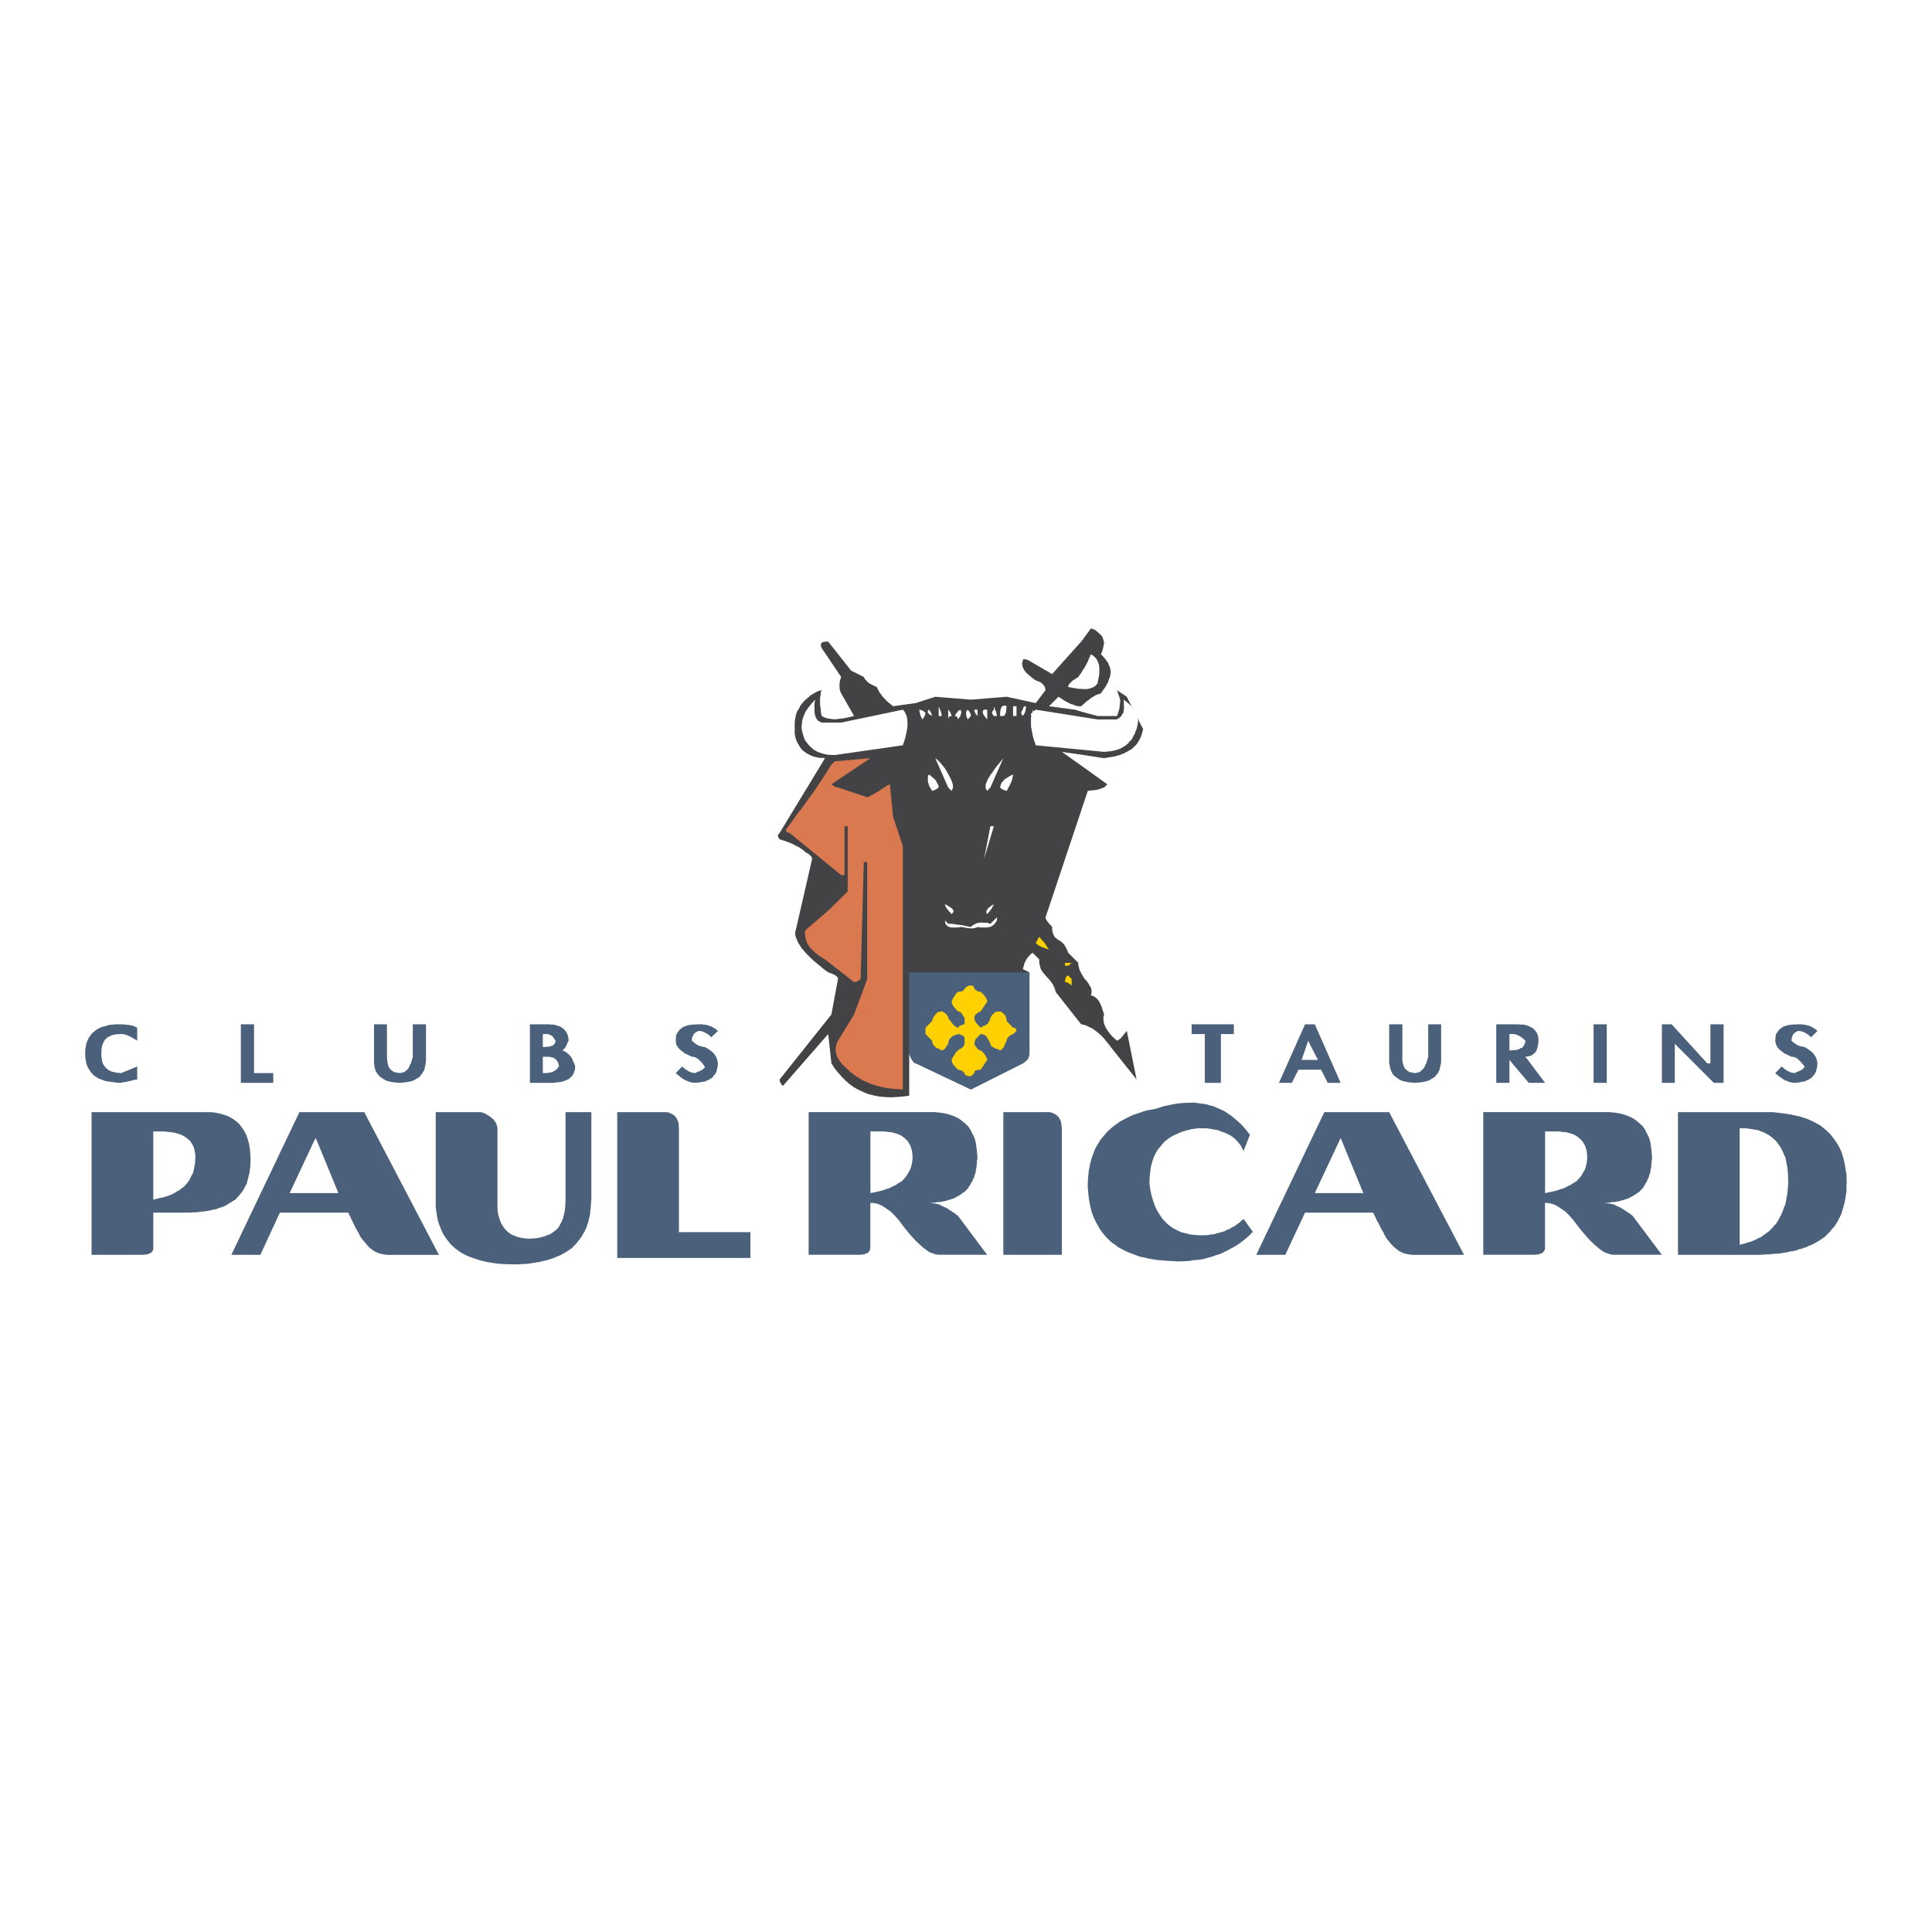 <?xml version="1.0" encoding="utf-8"?>
<!-- Generator: Adobe Illustrator 13.0.0, SVG Export Plug-In . SVG Version: 6.00 Build 14948)  -->
<!DOCTYPE svg PUBLIC "-//W3C//DTD SVG 1.0//EN" "http://www.w3.org/TR/2001/REC-SVG-20010904/DTD/svg10.dtd">
<svg version="1.0" id="Layer_1" xmlns="http://www.w3.org/2000/svg" xmlns:xlink="http://www.w3.org/1999/xlink" x="0px" y="0px"
	 width="192.756px" height="192.756px" viewBox="0 0 192.756 192.756" enable-background="new 0 0 192.756 192.756"
	 xml:space="preserve">
<g>
	<polygon fill-rule="evenodd" clip-rule="evenodd" fill="#FFFFFF" points="0,0 192.756,0 192.756,192.756 0,192.756 0,0 	"/>
	<path fill-rule="evenodd" clip-rule="evenodd" fill="#434345" d="M104.969,67.252l-2.263-1.315l-0.157-0.079l-0.132-0.053
		l-0.132-0.026h-0.078h-0.079l-0.053,0.026l-0.026,0.053v0.079l-0.079,0.236l0.026,0.237l0.079,0.236l0.132,0.237l0.184,0.237
		l0.263,0.237l0.316,0.264l0.368,0.263l0.211,0.079l0.21,0.079l0.158,0.105l0.131,0.131l0.105,0.105l0.079,0.158l0.053,0.131
		l0.026,0.184l-0.974,1.29l-2.895-0.632l-3.579,0.29l-3.552-0.29l-1.947,0.632l-2.263,0.315l-0.605-0.5l-0.447-0.474l-0.342-0.474
		l-0.131-0.263l-0.105-0.21l-0.237-0.105l-0.21-0.105l-0.21-0.105l-0.158-0.105l-0.158-0.158l-0.131-0.132l-0.105-0.131
		l-0.079-0.158l-1.263-0.631l-2.29-2.895h-0.236l-0.185,0.026l-0.131,0.026l-0.105,0.079l-0.053,0.079l-0.026,0.131l0.026,0.131
		l0.053,0.158l1.947,2.895l-0.079,0.237l-0.053,0.237l-0.026,0.21v0.21v0.184l0.026,0.21l0.053,0.158l0.079,0.184l1.29,2.263
		l-0.553,0.131l-0.5,0.105l-0.263,0.026l-0.21,0.026l-0.421,0.053l-0.395-0.053l-0.342-0.053l-0.316-0.105l-0.236-0.131
		l-0.079-0.421l-0.026-0.369l-0.053-0.342v-0.342v-0.315l0.053-0.29l0.026-0.263l0.079-0.237l-0.421,0.132l-0.342,0.184l-0.342,0.21
		l-0.263,0.237l-0.29,0.237l-0.237,0.263l-0.21,0.263l-0.158,0.315l-0.184,0.29l-0.105,0.316l-0.079,0.368l-0.052,0.369v0.789v0.421
		l0.105,0.447l0.079,0.237l0.105,0.21l0.237,0.395l0.131,0.184l0.158,0.158l0.342,0.263l0.395,0.21l0.184,0.079l0.237,0.079
		l0.5,0.105h0.263l0.29,0.026l-4.526,7.446l-0.132,0.158l-0.052,0.079v0.079l0.052,0.158l0.132,0.185l0.447,0.132l0.21,0.079
		l0.21,0.079l0.395,0.158l0.342,0.184l0.29,0.132l0.263,0.184l0.237,0.158l0.184,0.185l0.263,0.131l0.21,0.184l0.132,0.158
		l0.026,0.079l0.026,0.105l-1.631,7.105l-0.053,0.184v0.21l0.027,0.237l0.105,0.237l0.079,0.211l0.132,0.263l0.342,0.526
		l0.474,0.526l0.579,0.579l0.737,0.605l0.369,0.316l0.447,0.316l0.211,0.079l0.21,0.078l0.158,0.079l0.158,0.079l0.079,0.078
		l0.079,0.08l0.079,0.078v0.105l-0.658,3.553l-5.157,6.473v0.158l0.079,0.184l0.079,0.133l0.158,0.184l4.525-5.184l0.316,2.92
		l0.316,0.5l0.369,0.447l0.368,0.422l0.395,0.395l0.395,0.342l0.447,0.316l0.447,0.236l0.5,0.236l0.474,0.186l0.526,0.131
		l0.553,0.105l0.553,0.053l0.579,0.025l0.579-0.025l0.605-0.053l0.658-0.08v-4.209l0.079,0.211l0.079,0.184l0.079,0.184l0.105,0.133
		l0.079,0.105l0.053,0.078l0.079,0.053l0.105,0.025l5.5,2.605l5.184-2.605l0.158-0.105v-0.051h0.053l0.052-0.053l0.132-0.105
		l0.105-0.105l0.053-0.158v-0.053l0.052-0.053l0.026-0.158v-0.078v-0.027v-0.025h0.026v-8.104l-0.657-0.316l0.158-0.605l0.236-0.448
		l0.289-0.342l0.132-0.132l0.158-0.105l0.657,0.658v0.237l0.026,0.237l0.053,0.184l0.053,0.237l0.079,0.158l0.131,0.211l0.132,0.158
		l0.158,0.184l0.211,0.236l0.104,0.105l0.105,0.133l0.158,0.209l0.158,0.211l0.078,0.184l0.053,0.105l0.053,0.105v0.08l0.053,0.078
		l0.026,0.184l2.553,3.236l0.263,0.053l0.131,0.027l0.396,0.184l0.368,0.184l0.395,0.291l0.158,0.131l0.185,0.158l0.368,0.369
		l0.315,0.395l0.185,0.209l0.184,0.264l2.579,3.236l-0.974-4.842l-0.184,0.211l-0.132,0.184l-0.158,0.186l-0.105,0.131l-0.132,0.105
		l-0.104,0.078l-0.079,0.053l-0.079,0.027l-0.395-0.342l-0.289-0.316l-0.264-0.342l-0.184-0.316l-0.158-0.342l-0.053-0.316
		l-0.026-0.342l0.079-0.289l-0.132-0.395l-0.104-0.342l-0.132-0.316l-0.132-0.264l-0.185-0.236l-0.184-0.158l-0.211-0.131
		l-0.236-0.078l0.053-0.186l0.025-0.184l-0.025-0.105v-0.105l-0.053-0.184l-0.132-0.211l-0.053-0.105l-0.053-0.053v-0.053
		l-0.079-0.078l-0.026-0.053l-0.079-0.105l-0.21-0.211l-0.079-0.131l-0.079-0.133l-0.132-0.21l-0.21-0.421l-0.105-0.395
		l-0.026-0.184v-0.131l-1-1l-0.105-0.263l-0.078-0.184l-0.132-0.21l-0.079-0.158l-0.157-0.158l-0.132-0.105l-0.132-0.132
		l-0.158-0.053l-0.157-0.132l-0.132-0.105l-0.132-0.132l-0.053-0.131l-0.078-0.184l-0.053-0.184l-0.027-0.21v-0.237l-0.289-0.316
		l-0.21-0.263l-0.079-0.132l-0.053-0.079l-0.026-0.184l3.815-11.42l0.395-1.184l0.237-0.026l0.105-0.026h0.131l0.185-0.026
		l0.236-0.026l0.185-0.053l0.079-0.026l0.105-0.026l0.184-0.079l0.185-0.053l0.315-0.315l-2.342-1.684l-2.185-1.553l2.185,0.316
		l2.026,0.315l0.421-0.079l0.395-0.053l0.368-0.079l0.368-0.104l0.316-0.132l0.157-0.053l0.054-0.053l0.052-0.026h0.053l0.026-0.026
		l0.026-0.026l0.079-0.026l0.132-0.079l0.026-0.026l0.026-0.026l0.078-0.026l0.158-0.079l0.21-0.21l0.106-0.105l0.104-0.079
		l0.185-0.237l0.053-0.131l0.105-0.105l0.052-0.158l0.079-0.132l0.105-0.263l0.079-0.29l0.079-0.29l-1.632-3.237l-0.974-0.658
		l0.315,0.947v0.237l-0.025,0.105v0.131l-0.027,0.21l-0.025,0.21l-0.053,0.185l-0.053,0.105v0.105l-0.079,0.158l-0.053,0.185h-1.947
		l-1.368-0.369l-0.895-0.263l-2.579-0.342l0.947-0.947l0.29,0.185l0.158,0.105l0.157,0.105l0.29,0.158l0.315,0.158l0.263,0.079
		l0.132,0.053l0.132,0.052l0.263,0.053h0.132h0.132l0.263-0.237l0.237-0.21l0.474-0.368l0.474-0.29l0.525-0.184l0.185-0.29
		l0.211-0.263l0.157-0.29l0.158-0.263l0.079-0.264l0.105-0.263l0.052-0.237l0.026-0.237l-0.026-0.263l-0.052-0.237l-0.105-0.21
		l-0.079-0.237l-0.158-0.21l-0.157-0.211l-0.211-0.237l-0.185-0.184l0.132-0.316l0.079-0.289l0.053-0.29l0.053-0.237l-0.053-0.237
		l-0.053-0.184l-0.079-0.21l-0.132-0.158l-0.315-0.29l-0.263-0.21l-0.237-0.105l-0.184-0.053l-0.711,0.974l-0.263,0.342
		L104.969,67.252L104.969,67.252z M108.127,68.751h-0.079l-0.236-0.026h-0.211l-0.263-0.052l-0.237-0.026l-0.132-0.026l-0.078-0.026
		h-0.053l-0.264-0.053v-0.105l0.053-0.105l0.053-0.105l0.132-0.105l0.131-0.158l0.185-0.132l0.211-0.131l0.236-0.158l0.132-0.185
		l0.158-0.21l0.132-0.236l0.131-0.185l0.053-0.079l0.158-0.289l0.184-0.342l0.132-0.342l0.185-0.395l0.131,0.079l0.158,0.105
		l0.237,0.237l0.078,0.132l0.079,0.158l0.132,0.368l0.026,0.368v0.21v0.237l-0.079,0.5l-0.052,0.236l-0.054,0.29l-0.104,0.105
		l-0.079,0.105l-0.132,0.079l-0.105,0.079l-0.158,0.053l-0.131,0.053l-0.185,0.052l-0.158,0.026h-0.21H108.127L108.127,68.751z"/>
	<polygon fill-rule="evenodd" clip-rule="evenodd" fill="#4B617B" points="13.688,103.828 13.688,102.537 13.319,102.354 
		12.951,102.275 12.53,102.223 12.083,102.195 11.609,102.195 11.214,102.223 10.82,102.275 10.504,102.381 10.162,102.459 
		9.872,102.59 9.609,102.748 9.372,102.934 9.162,103.117 9.004,103.328 8.846,103.564 8.714,103.854 8.609,104.117 8.557,104.434 
		8.504,104.748 8.504,105.117 8.504,105.459 8.557,105.775 8.609,106.09 8.714,106.381 8.846,106.643 9.004,106.881 9.162,107.09 
		9.372,107.301 9.609,107.459 9.872,107.617 10.162,107.723 10.504,107.854 10.82,107.906 11.214,107.959 11.609,108.012 
		12.083,108.037 12.135,108.012 12.267,107.984 12.425,107.959 12.609,107.934 12.819,107.879 13.083,107.828 13.346,107.748 
		13.688,107.695 13.688,106.406 12.083,107.064 11.819,107.037 11.583,107.012 11.372,106.959 11.188,106.934 10.846,106.775 
		10.688,106.643 10.583,106.564 10.451,106.406 10.372,106.301 10.267,106.117 10.214,105.959 10.135,105.564 10.109,105.117 
		10.135,104.643 10.214,104.248 10.372,103.906 10.451,103.748 10.583,103.643 10.688,103.512 10.846,103.434 11.188,103.275 
		11.583,103.195 12.083,103.17 12.214,103.17 12.398,103.195 12.793,103.328 13.214,103.539 13.425,103.67 13.688,103.828 	"/>
	<polygon fill-rule="evenodd" clip-rule="evenodd" fill="#4B617B" points="25.345,107.064 25.345,102.195 24.029,102.195 
		24.029,108.037 27.266,108.037 27.266,107.064 25.345,107.064 	"/>
	<polygon fill-rule="evenodd" clip-rule="evenodd" fill="#4B617B" points="37.317,102.195 37.317,105.748 37.317,106.012 
		37.344,106.275 37.37,106.512 37.449,106.748 37.528,106.934 37.66,107.143 37.791,107.301 37.949,107.459 38.107,107.564 
		38.317,107.695 38.501,107.801 38.738,107.879 38.975,107.934 39.291,107.984 39.58,108.012 39.896,108.037 40.186,108.012 
		40.475,107.984 40.606,107.959 40.765,107.934 41.027,107.879 41.238,107.801 41.449,107.695 41.554,107.617 41.659,107.564 
		41.843,107.459 41.975,107.301 41.975,107.248 42.001,107.248 42.027,107.195 42.106,107.143 42.211,106.934 42.343,106.748 
		42.343,106.67 42.343,106.643 42.343,106.617 42.396,106.512 42.396,106.434 42.396,106.406 42.396,106.381 42.449,106.275 
		42.475,106.012 42.501,105.748 42.501,102.195 41.185,102.195 41.185,105.434 41.08,105.801 40.975,106.117 40.896,106.248 
		40.843,106.406 40.712,106.643 40.527,106.801 40.344,106.959 40.106,107.012 39.896,107.064 39.58,107.012 39.317,106.959 
		39.081,106.801 38.922,106.643 38.817,106.512 38.765,106.406 38.686,106.117 38.633,105.801 38.606,105.434 38.606,102.195 
		37.317,102.195 	"/>
	<path fill-rule="evenodd" clip-rule="evenodd" fill="#4B617B" d="M54.79,108.037h0.342l0.236-0.025l0.263-0.027l0.237-0.025
		l0.237-0.053l0.184-0.053l0.105-0.053H56.5l0.052-0.078l0.105-0.027l0.158-0.078l0.105-0.133l0.131-0.104l0.105-0.133l0.026-0.078
		l0.026-0.027l0.026-0.025v-0.053l0.026-0.053l0.026-0.053v-0.078l0.027-0.027l0.026-0.078l0.027-0.186l0.026-0.184l-0.105-0.316
		l-0.131-0.262l-0.105-0.264l-0.158-0.211l-0.184-0.184l-0.184-0.158l-0.21-0.131l-0.237-0.08l0.079-0.025l0.079-0.053l0.079-0.105
		l0.026-0.053l0.052-0.025l0.079-0.158l0.079-0.158l0.079-0.211l0.105-0.184l-0.026-0.236l-0.026-0.158l-0.053-0.186l-0.053-0.156
		l-0.184-0.264l-0.131-0.133l-0.105-0.105L56,102.486l-0.158-0.08l-0.395-0.131l-0.237-0.053h-0.237l-0.184-0.027v1.027l0.105,0.025
		l0.132,0.08l0.105,0.078l0.105,0.133l0.079,0.131l0.105,0.158v0.025v0.027v0.078l-0.053,0.053v0.08l-0.105,0.104l-0.079,0.105
		l-0.158,0.053h-0.053l-0.026,0.027l-0.079,0.025l-0.079,0.027v1l0.21,0.051l0.237,0.053l0.184,0.133l0.132,0.131l0.105,0.184
		l0.079,0.186l0.027,0.236l-0.105,0.131l-0.105,0.133l-0.132,0.105l-0.158,0.105l-0.184,0.078l-0.185,0.053H54.79V108.037
		L54.79,108.037z M54.474,102.195h-1.605v5.842h1.921v-1.025l-0.105,0.025l-0.211,0.027h-0.315v-1.631h0.315h0.263h0.053v-1h-0.131
		h-0.105H54.5l-0.026,0.025h-0.315v-1.289h0.315h0.132l0.158,0.025l0.026,0.027v-1.027H54.474L54.474,102.195z"/>
	<polygon fill-rule="evenodd" clip-rule="evenodd" fill="#4B617B" points="70.314,106.406 70.314,106.484 70.262,106.564 
		70.156,106.643 70.078,106.723 69.92,106.801 69.762,106.881 69.551,106.959 69.367,107.064 69.183,107.037 69.025,107.012 
		68.709,106.881 68.367,106.67 68.289,106.59 68.209,106.537 68.052,106.406 67.42,107.064 67.63,107.248 67.894,107.459 
		68.104,107.617 68.367,107.775 68.578,107.854 68.841,107.959 69.104,108.012 69.367,108.037 69.604,108.012 69.867,107.984 
		69.973,107.959 69.999,107.934 70.025,107.934 70.104,107.934 70.341,107.906 70.525,107.801 70.735,107.723 70.894,107.617 
		70.972,107.564 71.051,107.537 71.156,107.381 71.209,107.301 71.288,107.248 71.341,107.17 71.394,107.09 71.42,107.012 
		71.472,106.934 71.499,106.828 71.525,106.723 71.551,106.617 71.577,106.537 71.604,106.301 71.63,106.09 71.577,105.828 
		71.525,105.617 71.42,105.406 71.288,105.195 71.104,104.984 70.867,104.801 70.604,104.617 70.314,104.459 70.13,104.434 
		69.999,104.406 69.657,104.301 69.341,104.092 69.235,104.012 69.183,103.959 69.025,103.828 69.051,103.512 69.183,103.248 
		69.262,103.117 69.394,103.012 69.683,102.854 69.999,102.881 70.314,103.012 70.657,103.195 70.972,103.486 71.63,102.854 
		71.446,102.695 71.235,102.564 71.025,102.434 70.788,102.354 70.551,102.275 70.262,102.223 69.973,102.195 69.683,102.195 
		69.13,102.223 68.683,102.275 68.289,102.406 68.104,102.486 67.999,102.59 67.841,102.695 67.736,102.828 67.552,103.092 
		67.473,103.248 67.446,103.434 67.42,103.828 67.446,104.039 67.446,104.143 67.499,104.275 67.63,104.486 67.815,104.695 
		68.052,104.881 68.314,105.09 68.473,105.17 68.657,105.248 69.025,105.434 69.183,105.434 69.341,105.484 69.472,105.537 
		69.657,105.67 69.999,105.984 70.13,106.17 70.314,106.406 	"/>
	<polygon fill-rule="evenodd" clip-rule="evenodd" fill="#4B617B" points="121.81,108.037 121.81,103.17 123.1,103.17 
		123.1,102.195 118.89,102.195 118.89,103.17 120.205,103.17 120.205,108.037 121.81,108.037 	"/>
	<path fill-rule="evenodd" clip-rule="evenodd" fill="#4B617B" d="M131.178,102.195h-0.5v1.975l0.815,1.578h-0.815v0.975h1.132
		l0.657,1.314h1.289L131.178,102.195L131.178,102.195z M130.678,102.195h-0.474l-2.605,5.842h1.29l0.658-1.314h1.131v-0.975h-0.815
		l0.657-1.92l0.158,0.342V102.195L130.678,102.195z"/>
	<polygon fill-rule="evenodd" clip-rule="evenodd" fill="#4B617B" points="138.598,102.195 138.598,105.748 138.598,106.012 
		138.65,106.275 138.677,106.512 138.756,106.748 138.835,106.934 138.94,107.143 139.072,107.301 139.256,107.459 139.414,107.564 
		139.598,107.695 139.809,107.801 140.045,107.879 140.282,107.934 140.572,107.984 140.861,108.012 141.203,108.037 
		141.492,108.012 141.782,107.984 141.914,107.959 142.045,107.934 142.309,107.879 142.545,107.801 142.756,107.695 
		142.834,107.617 142.966,107.564 143.124,107.459 143.282,107.301 143.282,107.248 143.309,107.248 143.335,107.195 
		143.413,107.143 143.519,106.934 143.624,106.748 143.624,106.67 143.624,106.643 143.65,106.617 143.677,106.512 143.677,106.434 
		143.677,106.406 143.703,106.381 143.729,106.275 143.782,106.012 143.782,105.748 143.782,102.195 142.492,102.195 
		142.492,105.434 142.388,105.801 142.282,106.117 142.203,106.248 142.15,106.406 141.992,106.643 141.809,106.801 141.65,106.959 
		141.414,107.012 141.203,107.064 140.888,107.012 140.624,106.959 140.388,106.801 140.204,106.643 140.124,106.512 
		140.072,106.406 139.967,106.117 139.914,105.801 139.914,105.434 139.914,102.195 138.598,102.195 	"/>
	<path fill-rule="evenodd" clip-rule="evenodd" fill="#4B617B" d="M152.202,105.434v-0.027h0.026h0.026h0.079h0.132l0.131-0.053
		l0.158-0.025l0.105-0.08l0.105-0.053l0.025-0.053l0.08-0.053l0.104-0.053v-0.078l0.053-0.053l0.079-0.105l0.053-0.158v-0.078
		l0.053-0.053v-0.078v-0.08l0.052-0.158l0.026-0.184v-0.184v-0.236l-0.026-0.158l-0.052-0.186l-0.053-0.156l-0.185-0.264
		l-0.132-0.133l-0.104-0.105l-0.185-0.104l-0.158-0.08l-0.368-0.131l-0.236-0.053h-0.237l-0.368-0.027v1.08l0.157,0.053l0.316,0.211
		l0.342,0.289l-0.026,0.025v0.053v0.105l-0.053,0.105l-0.025,0.105l-0.054,0.078l-0.026,0.027h-0.025v0.025v0.027l-0.132,0.158
		l-0.105,0.025h-0.026h-0.026v0.025l-0.026,0.027l-0.104,0.053l-0.132,0.053h-0.053v1.973l1.131,1.342h1.632L152.202,105.434
		L152.202,105.434z M151.387,102.195h-0.158h-1.947v5.842h1.315v-2.289l0.79,0.947v-1.973l-0.079,0.025l-0.132,0.027h-0.157h-0.054
		h-0.052v0.025h-0.316v-1.631h0.316h0.131l0.158,0.025l0.185,0.08V102.195L151.387,102.195z"/>
	<polygon fill-rule="evenodd" clip-rule="evenodd" fill="#4B617B" points="160.307,108.037 160.307,102.195 158.991,102.195 
		158.991,108.037 160.307,108.037 	"/>
	<polygon fill-rule="evenodd" clip-rule="evenodd" fill="#4B617B" points="170.99,108.037 171.964,108.037 171.964,102.195 
		170.648,102.195 170.648,106.09 170.332,106.09 166.78,102.195 165.807,102.195 165.807,108.037 167.096,108.037 167.096,104.143 
		170.99,108.037 	"/>
	<polygon fill-rule="evenodd" clip-rule="evenodd" fill="#4B617B" points="180.042,106.406 180.016,106.484 179.963,106.564 
		179.857,106.643 179.778,106.723 179.621,106.801 179.463,106.881 179.253,106.959 179.068,107.064 178.885,107.037 
		178.727,107.012 178.411,106.881 178.068,106.67 177.989,106.59 177.911,106.537 177.753,106.406 177.121,107.064 177.332,107.248 
		177.595,107.459 177.832,107.617 178.068,107.775 178.306,107.854 178.542,107.959 178.806,108.012 179.068,108.037 
		179.305,108.012 179.568,107.984 179.674,107.959 179.7,107.934 179.727,107.934 179.805,107.934 180.042,107.906 180.227,107.801 
		180.437,107.723 180.595,107.617 180.673,107.564 180.752,107.537 180.857,107.381 180.937,107.301 180.989,107.248 
		181.042,107.17 181.095,107.09 181.121,107.012 181.174,106.934 181.2,106.828 181.226,106.723 181.252,106.617 181.278,106.537 
		181.305,106.301 181.331,106.09 181.278,105.828 181.226,105.617 181.121,105.406 180.989,105.195 180.805,104.984 
		180.568,104.801 180.305,104.617 180.042,104.459 179.857,104.434 179.7,104.406 179.385,104.301 179.042,104.092 178.963,104.012 
		178.885,103.959 178.727,103.828 178.779,103.512 178.885,103.248 178.963,103.117 179.095,103.012 179.385,102.854 179.7,102.881 
		180.042,103.012 180.357,103.195 180.7,103.486 181.331,102.854 181.146,102.695 180.937,102.564 180.727,102.434 180.516,102.354 
		180.253,102.275 179.963,102.223 179.674,102.195 179.385,102.195 178.831,102.223 178.385,102.275 177.989,102.406 
		177.832,102.486 177.7,102.59 177.542,102.695 177.437,102.828 177.253,103.092 177.174,103.248 177.147,103.434 177.121,103.828 
		177.147,104.039 177.174,104.143 177.227,104.275 177.332,104.486 177.516,104.695 177.753,104.881 178.016,105.09 178.174,105.17 
		178.357,105.248 178.727,105.434 178.885,105.434 179.042,105.484 179.2,105.537 179.385,105.67 179.7,105.984 179.857,106.17 
		180.042,106.406 	"/>
	<polygon fill-rule="evenodd" clip-rule="evenodd" fill="#FFFFFF" points="83.287,75.331 90.076,74.356 90.286,73.725 
		90.418,73.172 90.523,72.62 90.55,72.172 90.523,71.936 90.523,71.725 90.471,71.541 90.418,71.357 90.286,71.067 90.181,70.91 
		90.076,70.804 83.918,72.093 81.972,72.093 81.734,71.962 81.629,71.909 81.551,71.831 81.472,71.725 81.419,71.62 81.313,71.357 
		81.261,71.015 81.261,70.673 81.261,70.251 81.287,70.041 81.34,69.804 80.945,70.225 80.629,70.62 80.366,71.015 80.182,71.436 
		80.051,71.831 79.998,72.225 79.971,72.62 80.051,73.067 80.208,73.593 80.313,73.83 80.471,74.067 80.787,74.436 81.156,74.778 
		81.577,75.014 81.813,75.093 82.103,75.199 82.34,75.251 82.629,75.304 83.287,75.331 	"/>
	<polygon fill-rule="evenodd" clip-rule="evenodd" fill="#FFFFFF" points="113.39,72.751 113.495,72.331 113.548,71.936 
		113.521,71.725 113.495,71.541 113.39,71.199 113.153,70.831 113.021,70.646 112.89,70.462 112.521,70.12 112.311,69.962 
		112.101,69.804 112.127,69.988 112.127,70.173 112.127,70.357 112.152,70.541 112.127,70.673 112.127,70.831 112.101,70.962 
		112.074,71.12 111.995,71.199 111.942,71.304 111.89,71.409 111.811,71.515 111.784,71.515 111.758,71.515 111.758,71.541 
		111.732,71.567 111.653,71.646 111.521,71.699 111.442,71.778 109.495,71.778 103.338,70.804 103.102,70.988 103.022,71.094 
		102.97,71.251 102.864,71.567 102.864,72.015 102.864,72.488 102.97,73.041 103.022,73.331 103.102,73.646 103.338,74.356 
		110.153,75.014 110.442,74.988 110.574,74.962 110.759,74.962 110.864,74.936 111.021,74.909 111.311,74.856 111.416,74.804 
		111.548,74.778 111.811,74.672 112.021,74.541 112.232,74.436 112.416,74.277 112.601,74.12 112.68,73.988 112.731,73.936 
		112.785,73.909 112.942,73.725 112.969,73.646 112.995,73.593 113.074,73.488 113.074,73.409 113.127,73.356 113.206,73.251 
		113.285,72.988 113.39,72.751 	"/>
	<polygon fill-rule="evenodd" clip-rule="evenodd" fill="#FFFFFF" points="100.443,70.462 100.285,70.409 100.153,70.409 
		100.022,70.436 99.943,70.541 99.865,70.673 99.812,70.883 99.785,71.12 99.785,71.436 100.102,71.436 100.128,71.436 
		100.153,71.436 100.233,71.357 100.233,71.331 100.233,71.304 100.26,71.304 100.285,71.278 100.285,71.251 100.285,71.225 
		100.312,71.225 100.338,71.199 100.364,71.041 100.391,70.883 100.391,70.778 100.391,70.699 100.417,70.673 100.417,70.567 
		100.417,70.515 100.443,70.462 	"/>
	<polygon fill-rule="evenodd" clip-rule="evenodd" fill="#FFFFFF" points="101.417,71.436 101.417,70.462 101.075,70.462 
		101.075,71.436 101.417,71.436 	"/>
	<polygon fill-rule="evenodd" clip-rule="evenodd" fill="#FFFFFF" points="92.339,71.12 92.155,70.962 92.023,70.883 91.839,70.831 
		91.708,70.804 91.734,70.962 91.787,71.199 91.865,71.462 92.023,71.778 92.155,71.594 92.26,71.436 92.312,71.251 92.339,71.12 	
		"/>
	<polygon fill-rule="evenodd" clip-rule="evenodd" fill="#FFFFFF" points="93.654,70.462 93.654,71.436 93.97,71.436 93.944,71.331 
		93.944,71.304 93.944,71.278 93.944,71.251 93.892,71.12 93.892,71.015 93.812,70.883 93.786,70.804 93.76,70.778 93.76,70.751 
		93.707,70.594 93.654,70.541 93.654,70.488 93.654,70.462 	"/>
	<polygon fill-rule="evenodd" clip-rule="evenodd" fill="#FFFFFF" points="99.47,71.436 99.443,71.331 99.443,71.304 99.443,71.278 
		99.443,71.251 99.391,71.12 99.391,71.015 99.312,70.883 99.286,70.804 99.26,70.778 99.26,70.751 99.207,70.594 99.154,70.541 
		99.154,70.488 99.154,70.462 99.154,70.804 99.022,70.962 98.97,71.12 99.022,71.251 99.154,71.436 99.47,71.436 	"/>
	<polygon fill-rule="evenodd" clip-rule="evenodd" fill="#FFFFFF" points="92.997,71.436 92.944,71.251 92.892,71.12 92.812,70.962 
		92.681,70.804 92.576,70.883 92.576,70.962 92.576,71.12 92.708,71.251 92.997,71.436 	"/>
	<polygon fill-rule="evenodd" clip-rule="evenodd" fill="#FFFFFF" points="102.364,70.462 102.207,70.488 102.128,70.541 
		102.075,70.646 102.049,70.804 101.917,70.962 101.891,71.12 101.917,71.251 102.049,71.436 102.102,71.331 102.181,71.251 
		102.232,71.12 102.285,71.015 102.312,70.883 102.338,70.751 102.364,70.594 102.364,70.541 102.364,70.488 102.364,70.462 	"/>
	<polygon fill-rule="evenodd" clip-rule="evenodd" fill="#FFFFFF" points="94.602,70.804 94.602,71.751 94.628,71.62 94.681,71.515 
		94.786,71.462 94.944,71.436 94.891,71.251 94.839,71.12 94.733,70.962 94.602,70.804 	"/>
	<polygon fill-rule="evenodd" clip-rule="evenodd" fill="#FFFFFF" points="95.917,71.12 95.891,71.015 95.891,70.962 95.865,70.883 
		95.812,70.831 95.786,70.831 95.733,70.857 95.628,70.91 95.523,71.041 95.391,71.199 95.26,71.436 95.365,71.462 95.497,71.515 
		95.549,71.62 95.576,71.778 95.707,71.594 95.812,71.436 95.865,71.251 95.917,71.12 	"/>
	<polygon fill-rule="evenodd" clip-rule="evenodd" fill="#FFFFFF" points="96.865,71.436 96.839,71.251 96.786,71.12 96.681,70.962 
		96.549,70.804 96.417,70.962 96.392,71.067 96.392,71.199 96.417,71.462 96.549,71.778 96.865,71.436 	"/>
	<polygon fill-rule="evenodd" clip-rule="evenodd" fill="#FFFFFF" points="97.523,71.436 97.523,70.804 97.207,70.804 
		97.233,70.962 97.286,71.12 97.365,71.251 97.523,71.436 	"/>
	<polygon fill-rule="evenodd" clip-rule="evenodd" fill="#FFFFFF" points="98.496,71.778 98.496,70.804 98.181,70.804 
		98.075,70.883 98.075,70.962 98.049,71.067 98.075,71.199 98.128,71.304 98.233,71.462 98.496,71.778 	"/>
	<polygon fill-rule="evenodd" clip-rule="evenodd" fill="#FFFFFF" points="103.022,70.804 103.022,71.12 102.943,71.12 
		102.917,71.146 102.864,71.199 102.864,71.278 102.864,71.357 102.917,71.489 102.943,71.62 103.022,71.778 103.102,71.672 
		103.102,71.62 103.154,71.567 103.154,71.462 103.18,71.357 103.154,71.199 103.154,71.12 103.154,71.067 103.102,70.936 
		103.048,70.857 103.022,70.831 103.022,70.804 	"/>
	<polygon fill-rule="evenodd" clip-rule="evenodd" fill="#DA784F" points="86.839,75.646 83.287,75.961 82.945,76.304 
		82.761,76.567 82.576,76.882 82.366,77.198 82.155,77.541 81.682,78.251 81.156,79.041 80.55,79.856 80.235,80.303 79.893,80.777 
		79.524,81.225 79.182,81.724 78.419,82.777 78.445,82.909 78.498,83.014 78.577,83.066 78.761,83.092 83.918,87.303 84.261,87.303 
		84.261,82.435 84.577,82.435 84.577,88.934 82.629,90.855 80.366,92.802 80.313,92.986 80.313,93.197 80.366,93.592 80.471,93.96 
		80.55,94.144 80.682,94.329 80.787,94.513 80.972,94.697 81.313,95.039 81.761,95.381 82.024,95.539 82.313,95.723 85.208,97.986 
		85.366,97.959 85.55,97.906 85.682,97.803 85.866,97.67 86.182,86.014 86.523,86.014 86.523,97.67 85.208,101.223 83.603,103.828 
		83.471,104.117 83.393,104.434 83.366,104.775 83.418,105.09 83.524,105.434 83.708,105.748 83.945,106.09 84.261,106.406 
		84.813,106.934 85.445,107.406 85.761,107.59 86.103,107.801 86.813,108.117 87.576,108.354 88.366,108.537 89.182,108.643 
		90.076,108.695 90.076,84.408 89.103,81.487 88.787,78.251 88.523,78.356 88.313,78.514 88.076,78.646 87.892,78.777 
		87.708,78.909 87.55,79.014 87.366,79.093 87.234,79.198 86.971,79.33 86.76,79.435 86.603,79.514 86.523,79.541 83.603,78.566 
		83.418,78.54 83.287,78.488 83.103,78.356 82.945,78.251 86.839,75.646 	"/>
	<polygon fill-rule="evenodd" clip-rule="evenodd" fill="#FFFFFF" points="94.944,77.909 94.76,77.514 94.575,77.172 94.365,76.804 
		94.181,76.541 93.97,76.277 93.76,76.041 93.523,75.804 93.312,75.646 94.602,78.566 94.944,78.909 94.997,78.777 94.997,78.751 
		94.997,78.725 95.023,78.725 95.049,78.698 95.076,78.593 95.076,78.488 95.076,78.33 95.049,78.251 95.049,78.198 94.997,78.067 
		94.944,77.909 	"/>
	<polygon fill-rule="evenodd" clip-rule="evenodd" fill="#FFFFFF" points="93.654,78.566 93.628,78.382 93.576,78.251 93.47,78.067 
		93.392,77.909 93.233,77.725 93.076,77.593 92.865,77.409 92.681,77.277 92.576,77.409 92.576,77.593 92.576,77.988 92.708,78.409 
		92.997,78.909 93.128,78.856 93.312,78.804 93.47,78.698 93.654,78.566 	"/>
	<polygon fill-rule="evenodd" clip-rule="evenodd" fill="#FFFFFF" points="100.102,75.646 99.785,76.041 99.496,76.383 
		99.26,76.698 99.049,77.014 98.838,77.277 98.707,77.514 98.575,77.698 98.496,77.909 98.417,78.067 98.365,78.198 98.339,78.33 
		98.339,78.488 98.339,78.593 98.365,78.698 98.417,78.777 98.496,78.909 98.812,78.566 100.102,75.646 	"/>
	<polygon fill-rule="evenodd" clip-rule="evenodd" fill="#FFFFFF" points="101.075,77.277 100.759,77.409 100.496,77.593 
		100.26,77.725 100.102,77.909 99.943,78.067 99.865,78.251 99.812,78.382 99.785,78.566 99.917,78.698 100.102,78.804 
		100.26,78.856 100.443,78.909 100.707,78.409 100.917,77.988 101.022,77.593 101.049,77.409 101.075,77.277 	"/>
	<polygon fill-rule="evenodd" clip-rule="evenodd" fill="#FFFFFF" points="99.154,82.435 98.812,82.435 98.181,85.697 
		99.154,82.435 	"/>
	<polygon fill-rule="evenodd" clip-rule="evenodd" fill="#FFFFFF" points="94.944,91.197 95.049,91.092 95.076,91.04 95.128,90.987 
		95.128,90.881 95.076,90.776 94.97,90.618 94.865,90.566 94.786,90.513 94.549,90.355 94.418,90.276 94.338,90.25 94.312,90.224 
		94.286,90.224 94.312,90.381 94.365,90.487 94.444,90.618 94.655,90.881 94.944,91.197 	"/>
	<polygon fill-rule="evenodd" clip-rule="evenodd" fill="#FFFFFF" points="99.154,90.224 98.918,90.355 98.733,90.513 
		98.628,90.566 98.575,90.618 98.496,90.776 98.417,90.881 98.417,90.987 98.417,91.092 98.496,91.197 98.76,90.881 98.97,90.618 
		99.022,90.487 99.075,90.381 99.128,90.302 99.154,90.224 	"/>
	<polygon fill-rule="evenodd" clip-rule="evenodd" fill="#FFFFFF" points="99.47,91.513 98.812,92.17 98.496,92.065 98.181,92.065 
		97.892,92.039 97.654,92.065 97.417,92.118 97.233,92.223 97.022,92.329 96.865,92.486 96.444,92.408 96.102,92.329 95.76,92.276 
		95.497,92.25 95.208,92.197 94.97,92.17 94.786,92.17 94.602,92.17 94.286,91.829 94.312,92.039 94.312,92.118 94.365,92.223 
		94.497,92.355 94.575,92.408 94.681,92.486 94.786,92.486 94.891,92.539 95.181,92.539 95.312,92.539 95.497,92.539 95.681,92.513 
		95.917,92.486 96.208,92.539 96.26,92.539 96.339,92.565 96.47,92.592 96.576,92.592 96.628,92.592 96.707,92.618 96.812,92.618 
		96.865,92.618 96.944,92.645 97.022,92.618 97.102,92.618 97.181,92.592 97.286,92.592 97.339,92.565 97.417,92.539 97.523,92.486 
		97.707,92.513 97.892,92.539 98.049,92.539 98.233,92.539 98.365,92.539 98.549,92.539 98.654,92.486 98.812,92.486 98.918,92.408 
		99.022,92.355 99.102,92.276 99.207,92.223 99.207,92.17 99.233,92.17 99.26,92.118 99.338,92.039 99.391,91.934 99.47,91.829 
		99.47,91.513 	"/>
	<polygon fill-rule="evenodd" clip-rule="evenodd" fill="#FFD100" points="104.653,94.75 104.443,94.434 104.232,94.092 
		103.943,93.776 103.68,93.46 103.338,94.092 103.522,94.25 103.812,94.434 104.18,94.565 104.653,94.75 	"/>
	<polygon fill-rule="evenodd" clip-rule="evenodd" fill="#FFD100" points="106.916,96.065 106.259,96.065 106.259,96.354 
		106.574,96.354 106.916,96.065 	"/>
	<polygon fill-rule="evenodd" clip-rule="evenodd" fill="#FFD100" points="106.916,97.67 106.574,97.328 106.496,97.328 
		106.443,97.381 106.338,97.512 106.285,97.697 106.259,97.986 106.417,98.012 106.574,98.064 106.732,98.17 106.916,98.328 
		106.916,97.67 	"/>
	<polygon fill-rule="evenodd" clip-rule="evenodd" fill="#4B617B" points="91.365,106.09 96.865,108.695 102.049,106.09 
		102.207,105.984 102.207,105.934 102.26,105.934 102.312,105.881 102.443,105.775 102.549,105.67 102.602,105.512 102.602,105.459 
		102.653,105.406 102.68,105.248 102.68,105.17 102.68,105.143 102.68,105.117 102.706,105.117 102.706,97.013 90.708,97.013 
		90.708,105.117 90.787,105.328 90.866,105.512 90.944,105.695 91.049,105.828 91.128,105.934 91.181,106.012 91.26,106.064 
		91.365,106.09 	"/>
	<polygon fill-rule="evenodd" clip-rule="evenodd" fill="#FFD100" points="96.233,98.645 96.208,98.645 96.208,98.697 96.181,98.75 
		96.154,98.775 96.128,98.828 96.102,98.828 96.075,98.881 95.97,98.881 95.865,98.934 95.786,98.934 95.733,98.934 95.576,98.959 
		95.391,99.117 95.26,99.355 95.076,99.617 94.944,99.934 94.97,100.092 95.076,100.328 95.154,100.434 95.286,100.592 
		95.576,100.906 95.733,100.934 95.917,101.064 96.049,101.275 96.233,101.564 96.233,102.195 96.049,102.223 95.917,102.275 
		95.733,102.354 95.576,102.537 95.47,102.512 95.418,102.459 95.365,102.459 95.26,102.354 95.154,102.275 95.023,102.117 
		94.944,102.039 94.891,101.959 94.733,101.748 94.655,101.645 94.628,101.59 94.602,101.564 94.602,101.459 94.549,101.381 
		94.444,101.223 94.233,101.039 93.97,100.906 93.654,100.959 93.523,101.012 93.392,101.145 93.155,101.459 93.049,101.645 
		92.997,101.881 92.339,102.537 92.339,103.17 92.997,103.828 92.997,103.959 93.049,104.092 93.102,104.223 93.233,104.381 
		93.339,104.486 93.523,104.59 93.733,104.67 93.97,104.801 94.049,104.775 94.128,104.748 94.286,104.617 94.418,104.406 
		94.602,104.143 94.655,103.854 94.707,103.695 94.839,103.564 94.97,103.434 95.128,103.328 95.338,103.248 95.576,103.17 
		95.733,103.195 95.917,103.248 96.049,103.328 96.233,103.486 96.233,104.143 96.208,104.223 96.181,104.301 96.075,104.459 
		95.865,104.617 95.733,104.67 95.576,104.801 95.391,104.959 95.26,105.195 95.076,105.459 94.944,105.748 94.97,105.934 
		95.076,106.17 95.154,106.275 95.286,106.406 95.576,106.723 95.733,106.748 95.917,106.801 96.049,106.881 96.233,107.064 
		96.233,107.117 96.286,107.195 96.312,107.248 96.392,107.301 96.444,107.301 96.576,107.354 96.707,107.381 96.865,107.381 
		97.207,107.064 97.233,106.881 97.339,106.801 97.549,106.748 97.838,106.723 98.496,105.748 98.496,105.643 98.443,105.564 
		98.391,105.459 98.339,105.328 98.233,105.195 98.128,105.064 97.996,104.906 97.838,104.801 97.733,104.775 97.654,104.748 
		97.523,104.617 97.339,104.406 97.207,104.143 97.233,103.959 97.286,103.828 97.365,103.643 97.523,103.486 97.838,103.17 
		97.996,103.17 98.128,103.223 98.26,103.275 98.417,103.406 98.496,103.539 98.602,103.723 98.707,103.906 98.812,104.143 
		98.865,104.301 98.918,104.381 99.049,104.459 99.181,104.539 99.338,104.617 99.549,104.67 99.785,104.801 99.865,104.775 
		99.917,104.723 99.996,104.617 100.102,104.539 100.181,104.381 100.26,104.223 100.338,104.012 100.443,103.828 100.47,103.643 
		100.575,103.486 100.785,103.301 101.075,103.17 101.417,102.854 101.364,102.695 101.312,102.59 101.207,102.537 101.075,102.537 
		100.443,101.881 100.417,101.723 100.391,101.564 100.285,101.301 100.049,101.064 99.917,100.959 99.785,100.906 99.47,100.934 
		99.312,100.959 99.207,101.064 98.97,101.275 98.812,101.564 98.785,101.564 98.785,101.617 98.785,101.695 98.733,101.828 
		98.707,101.854 98.681,101.881 98.654,101.959 98.549,102.117 98.417,102.223 98.26,102.328 98.128,102.354 98.102,102.354 
		98.075,102.354 98.075,102.381 98.049,102.406 97.838,102.537 97.523,102.195 97.365,102.012 97.286,101.881 97.233,101.695 
		97.207,101.564 97.233,101.381 97.339,101.223 97.549,101.039 97.838,100.906 98.496,99.934 98.496,99.828 98.443,99.723 
		98.391,99.617 98.339,99.512 98.233,99.355 98.128,99.25 97.996,99.092 97.838,98.959 97.654,98.934 97.523,98.881 97.339,98.75 
		97.207,98.645 97.181,98.539 97.181,98.486 97.102,98.406 96.996,98.328 96.865,98.328 96.681,98.328 96.549,98.406 96.392,98.486 
		96.233,98.645 	"/>
	<path fill-rule="evenodd" clip-rule="evenodd" fill="#4B617B" d="M175.517,125.195l0.474-0.027h0.025l0.264-0.027h0.289
		l0.237-0.025l0.236-0.027l0.5-0.025l0.447-0.078l0.474-0.08l0.079-0.025l0.105-0.027l0.237-0.025l0.42-0.105l0.185-0.08
		l0.105-0.025l0.105-0.025l0.184-0.053l0.079-0.055h0.132l0.368-0.184l0.342-0.131l0.342-0.184l0.316-0.186l0.316-0.209l0.289-0.186
		l0.236-0.264l0.264-0.236l0.21-0.289l0.237-0.236l0.184-0.289l0.185-0.316l0.053-0.158l0.105-0.131l0.079-0.184l0.078-0.133
		l0.105-0.367l0.105-0.344l0.053-0.211l0.053-0.184l0.079-0.367l0.052-0.395l0.079-0.396v-0.236v-0.105v-0.078v-0.236v-0.105
		l0.026-0.08l-0.026-0.473v-0.422l-0.079-0.42l-0.052-0.369l-0.079-0.395l-0.079-0.369l-0.211-0.684l-0.158-0.342l-0.157-0.316
		l-0.368-0.553l-0.421-0.551l-0.474-0.449l-0.29-0.236l-0.263-0.211l-0.632-0.342l-0.685-0.314l-0.763-0.238l-0.842-0.184
		l-0.868-0.131l-0.947-0.105h-0.868h-0.132h-8.447v14.236H175.517L175.517,125.195z M20.477,110.959h-3.079H9.136v14.236h5.21
		l0.026-0.027h0.053h0.105l0.21-0.027l0.079-0.053l0.027-0.025h0.053l0.158-0.053l0.079-0.105l0.105-0.105v-0.078l0.052-0.053
		v-0.078v-0.027v-0.025v-3.553h2.105h1.474l0.368-0.027h0.369l0.342-0.053l0.079-0.025h0.079h0.184l0.158-0.027l0.053-0.025h0.105
		l0.315-0.053l0.316-0.078l0.158-0.027l0.053-0.025h0.105l0.263-0.105l0.053-0.027l0.079-0.025l0.131-0.027l0.264-0.104l0.263-0.133
		l0.211-0.131l0.105-0.08l0.053-0.025l0.079-0.027l0.211-0.156l0.21-0.105l0.158-0.186l0.184-0.184l0.158-0.211l0.158-0.184
		l0.131-0.211l0.053-0.105l0.079-0.105l0.105-0.236l0.131-0.211l0.053-0.289l0.079-0.236l0.026-0.158l0.026-0.131l0.079-0.238
		l0.026-0.314l0.052-0.289v-0.186v-0.131l0.027-0.289l-0.027-0.605l-0.026-0.289l-0.026-0.264l-0.079-0.527l-0.131-0.473
		l-0.158-0.447l-0.21-0.395l-0.237-0.342l-0.237-0.316l-0.315-0.289l-0.342-0.236l-0.369-0.211l-0.395-0.158l-0.447-0.131
		l-0.474-0.105l-0.526-0.053H20.477L20.477,110.959z M17.398,113.012l0.079,0.025l0.316,0.078l0.29,0.105l0.263,0.133l0.263,0.184
		l0.21,0.158l0.185,0.184l0.131,0.211l0.131,0.236l0.105,0.238l0.053,0.289l0.052,0.289l0.026,0.342l-0.026,0.027v0.053v0.131v0.211
		l-0.052,0.395l-0.053,0.184l-0.026,0.211l-0.105,0.367l-0.184,0.316l-0.158,0.342l-0.211,0.289l-0.236,0.291l-0.29,0.236
		l-0.158,0.105l-0.158,0.131l-0.184,0.08l-0.158,0.131l-0.105,0.025l-0.263,0.158l-0.421,0.158l-0.447,0.131l-0.474,0.105
		l-0.5,0.133v-6.816h0.658h0.421l0.395,0.053l0.368,0.027L17.398,113.012L17.398,113.012z M36.344,110.959h-5.026h-1.447
		l-6.789,14.236h2.895l1.947-4.211h3.395h3.42l0.29,0.578v0.027v0.025l0.052,0.08l0.079,0.156l0.131,0.264l0.105,0.236l0.053,0.105
		l0.079,0.133l0.105,0.209l0.026,0.027l0.027,0.053l0.079,0.105l0.079,0.184l0.026,0.053l0.026,0.053l0.026,0.053l0.079,0.131
		l0.053,0.053l0.053,0.08v0.025l0.053,0.053l0.079,0.078l0.105,0.133l0.236,0.289l0.237,0.264l0.263,0.209l0.29,0.211l0.29,0.133
		l0.315,0.104l0.29,0.053l0.342,0.055h5.184L36.344,110.959L36.344,110.959z M31.318,113.879l0.184-0.342l2.263,5.5h-2.447h-2.421
		L31.318,113.879L31.318,113.879z M59,110.959h-2.579v9.051l-0.026,0.027v0.078v0.105v0.211l-0.052,0.395l-0.079,0.367l-0.026,0.08
		l-0.026,0.027v0.051l-0.026,0.186l-0.079,0.158l-0.027,0.078l-0.026,0.025v0.053l-0.158,0.291l-0.158,0.289l-0.21,0.236
		l-0.263,0.211L55,123.062l-0.289,0.158h-0.053h-0.053l-0.079,0.053l-0.131,0.053l-0.184,0.053h-0.053l-0.053,0.025l-0.053,0.027
		l-0.369,0.078l-0.421,0.053h-0.21h-0.105h-0.053l-0.026,0.027l-0.421-0.027l-0.369-0.053l-0.368-0.078l-0.29-0.105l-0.29-0.105
		l-0.263-0.158l-0.237-0.184l-0.21-0.211l-0.184-0.236l-0.184-0.289l-0.132-0.291l-0.105-0.314l-0.105-0.344l-0.052-0.367
		l-0.026-0.395v-0.422v-7.445l-0.053-0.264L49.5,112.09l-0.132-0.236l-0.158-0.184l-0.237-0.211l-0.29-0.186l-0.315-0.184
		L48,110.959h-4.526v8.736v0.762l0.105,0.736l0.053,0.316l0.079,0.342l0.105,0.316l0.131,0.342l0.105,0.264l0.131,0.289l0.368,0.553
		l0.369,0.475l0.21,0.209l0.263,0.238l0.5,0.367l0.263,0.158l0.316,0.158l0.289,0.131l0.342,0.131l0.71,0.238l0.737,0.184
		l0.842,0.131l0.421,0.055l0.448,0.025l0.974,0.027h0.21h0.237l0.474-0.027l0.447-0.025l0.421-0.055l0.421-0.078l0.395-0.053
		l0.184-0.053l0.21-0.053l0.369-0.078l0.158-0.053l0.184-0.053l0.369-0.133l0.29-0.131l0.342-0.131L56,125.168l0.079-0.027
		l0.132-0.078l0.29-0.158l0.263-0.184l0.289-0.184l0.211-0.238l0.21-0.209l0.053-0.08l0.053-0.053l0.105-0.105l0.026-0.078
		l0.052-0.053l0.105-0.105l0.079-0.158L58,123.404l0.053-0.078l0.079-0.131l0.026-0.08l0.052-0.053l0.158-0.289l0.131-0.264
		l0.105-0.342l0.105-0.316l0.079-0.342l0.079-0.316l0.026-0.367l0.053-0.369v-0.211l0.026-0.184v-0.184L59,119.695V110.959
		L59,110.959z M74.867,122.932h-7.131v-10.367l-0.026-0.395l-0.026-0.186l-0.053-0.131l-0.131-0.289l-0.105-0.133l-0.053-0.078
		l-0.131-0.105l-0.131-0.078l-0.264-0.133l-0.157-0.053l-0.158-0.025h-0.368h-4.552v14.551h13.288V122.932L74.867,122.932z
		 M95.576,121.301l-0.395-0.291l-0.395-0.264l-0.368-0.236l-0.369-0.156l-0.342-0.186l-0.368-0.078l-0.316-0.053l-0.315-0.027
		l0.579-0.025l0.237-0.053h0.053h0.079h0.158l0.105-0.053h0.052h0.079l0.263-0.053l0.236-0.078l0.237-0.053l0.053-0.027l0.052-0.025
		l0.105-0.027l0.211-0.078l0.21-0.105l0.026-0.053h0.053l0.132-0.053l0.053-0.053l0.052-0.053h0.053l0.184-0.131l0.053-0.053
		l0.052-0.053h0.053l0.185-0.131l0.026-0.053l0.026-0.027l0.079-0.078l0.132-0.133l0.105-0.184l0.026-0.053l0.053-0.053l0.052-0.078
		l0.053-0.105v-0.053l0.053-0.027l0.105-0.184l0.026-0.105l0.026-0.053l0.026-0.053l0.105-0.184v-0.08l0.026-0.051l0.026-0.105
		l0.08-0.211l0.026-0.236l0.052-0.238l0.052-0.5v-0.156v-0.053l0.026-0.053l0.027-0.264l-0.053-0.578l-0.052-0.5l-0.079-0.5
		l-0.132-0.422l-0.211-0.422l-0.184-0.367l-0.236-0.342l-0.29-0.264l-0.342-0.289l-0.342-0.236l-0.395-0.186l-0.421-0.156
		l-0.5-0.133l-0.5-0.078l-0.553-0.053h-0.552h-3.737h-8.262v14.236h5.184l0.053-0.027h0.052h0.105l0.211-0.027l0.053-0.053
		l0.052-0.025h0.052l0.132-0.053l0.105-0.105l0.079-0.105l0.026-0.078l0.026-0.053v-0.078v-0.027v-0.025h0.026v-4.527l0.395,0.027
		l0.421,0.105l0.395,0.184l0.395,0.264l0.421,0.289l0.079,0.078l0.316,0.316l0.395,0.447l0.42,0.553l0.263,0.342l0.263,0.316
		l0.264,0.316l0.263,0.289l0.237,0.262l0.263,0.238l0.21,0.209l0.131,0.105l0.105,0.105l0.105,0.08l0.105,0.078l0.21,0.158
		l0.185,0.131l0.237,0.105l0.184,0.053h0.026h0.026l0.026,0.025l0.105,0.053l0.184,0.027l0.184,0.027h4.842L95.576,121.301
		L95.576,121.301z M88.944,112.959l0.263,0.078l0.29,0.078l0.263,0.105l0.237,0.133l0.236,0.184l0.185,0.158l0.158,0.184
		l0.131,0.211l0.132,0.236l0.079,0.238l0.079,0.289l0.027,0.289l0.026,0.342l-0.026,0.316l-0.027,0.184l-0.026,0.184l-0.053,0.133
		l-0.026,0.158l-0.131,0.314l-0.026,0.027l-0.026,0.025l-0.026,0.08l-0.079,0.156h-0.026l-0.026,0.053l-0.026,0.053l-0.079,0.158
		l-0.211,0.236l-0.236,0.264l-0.29,0.184l-0.105,0.053l-0.079,0.053l-0.131,0.105l-0.185,0.08l-0.105,0.025l-0.053,0.053
		l-0.105,0.053l-0.263,0.131l-0.237,0.053l-0.184,0.08l-0.447,0.131l-0.474,0.105l-0.5,0.105v-6.158h0.974h0.395l0.342,0.053
		l0.342,0.027H88.944L88.944,112.959z M104.312,110.959h-4.21v14.236h5.841v-12.631l-0.052-0.395l-0.026-0.186l-0.026-0.131
		l-0.157-0.289l-0.08-0.133l-0.078-0.078l-0.132-0.105l-0.105-0.078l-0.289-0.133l-0.158-0.053l-0.158-0.025H104.312
		L104.312,110.959z M124.705,113.221l-0.422-0.551l-0.447-0.5l-0.474-0.422l-0.474-0.395l-0.5-0.342l-0.289-0.184l-0.237-0.105
		l-0.552-0.238l-0.29-0.131l-0.289-0.053l-0.29-0.105l-0.315-0.053l-0.605-0.078l-0.342-0.053h-0.289l-0.658,0.025l-0.71,0.053
		l-0.711,0.133l-0.737,0.156l-0.736,0.238l-0.842,0.158l-0.395,0.104l-0.369,0.133l-0.71,0.236l-0.658,0.316l-0.631,0.342
		l-0.554,0.395l-0.499,0.42l-0.237,0.211l-0.21,0.264l-0.422,0.5l-0.342,0.553l-0.157,0.264l-0.132,0.314l-0.236,0.633l-0.185,0.656
		l-0.132,0.711l-0.079,0.764l-0.026,0.789l0.079,0.895l0.053,0.422l0.079,0.42l0.079,0.395l0.104,0.395l0.132,0.369l0.158,0.369
		l0.158,0.314l0.185,0.342l0.184,0.316l0.211,0.316l0.446,0.525l0.264,0.264l0.289,0.264l0.29,0.184l0.289,0.236l0.684,0.369
		l0.343,0.158l0.395,0.156l0.368,0.133l0.421,0.158l0.422,0.078l0.421,0.105l0.473,0.078l0.475,0.08l0.5,0.025l0.5,0.053
		l1.078,0.053l0.553-0.025l0.553-0.027l0.236-0.053l0.054-0.025h0.078h0.158l0.526-0.053l0.5-0.105l0.236-0.08l0.237-0.051
		l0.474-0.158l0.132-0.053l0.104-0.025l0.264-0.08l0.447-0.211l0.447-0.211l0.105-0.078l0.104-0.053l0.211-0.105l0.447-0.262
		l0.395-0.291l0.396-0.314l0.368-0.316l0.185-0.184l0.025-0.053l0.053-0.053l0.132-0.053l-0.947-1.316l-0.237,0.184l-0.184,0.186
		l-0.132,0.078l-0.105,0.08l-0.237,0.184l-0.236,0.105l-0.236,0.158l-0.264,0.105l-0.079,0.025l-0.052,0.025l-0.106,0.08
		l-0.552,0.158l-0.289,0.078l-0.264,0.078l-0.315,0.027l-0.29,0.053l-0.631,0.027l-0.554-0.027l-0.525-0.053l-0.5-0.131
		l-0.447-0.105l-0.447-0.211l-0.396-0.211l-0.395-0.289l-0.289-0.264l-0.342-0.367l-0.264-0.396l-0.263-0.42l-0.211-0.447
		l-0.185-0.525l-0.157-0.527l-0.132-0.605l-0.079-0.605l0.026-0.605l0.053-0.578l0.079-0.527l0.132-0.473l0.158-0.473l0.21-0.422
		l0.236-0.369l0.316-0.367l0.289-0.342l0.368-0.291l0.396-0.262l0.447-0.211l0.474-0.211l0.526-0.158l0.552-0.131l0.605-0.078h0.816
		l0.395,0.053l0.395,0.078l0.342,0.053l0.315,0.131l0.316,0.105l0.315,0.131l0.264,0.133l0.236,0.158l0.236,0.184l0.237,0.236
		l0.368,0.447l0.132,0.264l0.158,0.289L124.705,113.221L124.705,113.221z M138.598,110.959h-4.999h-1.474l-6.789,14.236h2.895
		l1.974-4.211h3.395h3.395l0.289,0.578v0.027l0.026,0.025l0.026,0.08l0.079,0.156l0.158,0.264l0.105,0.236l0.052,0.105l0.079,0.133
		l0.105,0.209l0.026,0.027l0.026,0.053l0.079,0.105l0.052,0.184l0.054,0.053l0.025,0.053l0.026,0.053l0.079,0.131l0.026,0.053
		l0.053,0.08l0.026,0.025l0.026,0.053l0.079,0.078l0.104,0.133l0.237,0.289l0.263,0.264l0.264,0.209l0.289,0.211l0.264,0.133
		l0.315,0.104l0.316,0.053l0.315,0.055h5.21L138.598,110.959L138.598,110.959z M133.599,113.879l0.157-0.342l2.264,5.5h-2.421
		h-2.421L133.599,113.879L133.599,113.879z M162.886,121.301l-0.396-0.291l-0.395-0.264l-0.368-0.236l-0.342-0.156l-0.369-0.186
		l-0.368-0.078l-0.315-0.053l-0.315-0.027l0.579-0.025l0.236-0.053h0.053h0.079h0.157l0.105-0.053h0.053h0.079l0.263-0.053
		l0.237-0.078l0.236-0.053l0.053-0.027l0.053-0.025l0.105-0.027l0.211-0.078l0.21-0.105l0.026-0.053h0.053l0.132-0.053l0.053-0.053
		l0.052-0.053h0.053l0.185-0.131l0.079-0.053l0.026-0.053h0.053l0.184-0.131l0.026-0.053l0.026-0.027l0.079-0.078l0.132-0.133
		l0.131-0.184v-0.053l0.053-0.053l0.053-0.078l0.053-0.105v-0.053l0.053-0.027l0.105-0.184l0.026-0.105l0.026-0.053l0.025-0.053
		l0.105-0.184v-0.08l0.026-0.051l0.026-0.105l0.079-0.211l0.026-0.236l0.053-0.238l0.053-0.5v-0.156v-0.053l0.026-0.053l0.026-0.264
		l-0.053-0.578l-0.053-0.5l-0.079-0.5l-0.132-0.422l-0.21-0.422l-0.185-0.367l-0.236-0.342l-0.289-0.264l-0.343-0.289l-0.342-0.236
		l-0.395-0.186l-0.422-0.156l-0.5-0.133l-0.499-0.078l-0.553-0.053h-0.553h-3.736h-8.263v14.236h5.184l0.053-0.027h0.053h0.104
		l0.211-0.027l0.053-0.053l0.053-0.025h0.053l0.131-0.053l0.105-0.105l0.079-0.105l0.026-0.078l0.053-0.053v-0.078v-0.027v-0.025
		v-4.527l0.395,0.027l0.421,0.105l0.396,0.184l0.395,0.264l0.421,0.289l0.079,0.078l0.315,0.316l0.395,0.447l0.421,0.553
		l0.264,0.342l0.263,0.316l0.264,0.316l0.263,0.289l0.237,0.262l0.263,0.238l0.211,0.209l0.131,0.105l0.132,0.105l0.079,0.08
		l0.105,0.078l0.21,0.158l0.185,0.131l0.237,0.105l0.184,0.053h0.026h0.026l0.026,0.025l0.105,0.053l0.184,0.027l0.185,0.027h4.842
		L162.886,121.301L162.886,121.301z M156.255,112.959l0.263,0.078l0.289,0.078l0.264,0.105l0.237,0.133l0.236,0.184l0.184,0.158
		l0.158,0.184l0.132,0.211l0.132,0.236l0.078,0.238l0.079,0.289l0.026,0.289l0.026,0.342l-0.026,0.316l-0.026,0.184l-0.026,0.184
		l-0.053,0.133l-0.026,0.158l-0.104,0.314l-0.053,0.027l-0.026,0.025l-0.026,0.08l-0.079,0.156h-0.026l-0.026,0.053l-0.026,0.053
		l-0.079,0.158l-0.21,0.236l-0.236,0.264l-0.29,0.184l-0.105,0.053l-0.078,0.053l-0.132,0.105l-0.185,0.08l-0.105,0.025
		l-0.052,0.053l-0.105,0.053l-0.264,0.131l-0.236,0.053l-0.185,0.08l-0.447,0.131l-0.474,0.105l-0.5,0.105v-6.158h0.974h0.395
		l0.343,0.053l0.342,0.027H156.255L156.255,112.959z M175.99,123.195l-0.316,0.236l-0.236,0.105l-0.079,0.025l-0.053,0.027
		l-0.105,0.078l-0.5,0.211l-0.289,0.078l-0.132,0.027l-0.079,0.025l-0.052,0.053l-0.29,0.053l-0.158,0.053h-0.079l-0.053,0.053
		v-11.656h0.58l0.552,0.078l0.5,0.078l0.237,0.053l0.236,0.105l0.316,0.105l0.104,0.053l0.421,0.236l0.343,0.264l0.342,0.316
		l0.132,0.158l0.131,0.184l0.237,0.369l0.211,0.42l0.078,0.211l0.132,0.264l0.105,0.5l0.104,0.551l0.026,0.291l0.027,0.314
		l0.026,0.633v0.156v0.158l-0.026,0.316l-0.027,0.316l-0.026,0.342l-0.052,0.289l-0.053,0.316l-0.053,0.262l-0.053,0.291
		l-0.132,0.262l-0.026,0.053l-0.026,0.08l-0.025,0.131l-0.105,0.236l-0.105,0.264l-0.132,0.211l-0.105,0.236l-0.131,0.211
		l-0.132,0.211l-0.185,0.184l-0.053,0.053l-0.053,0.053l-0.052,0.105l-0.185,0.158l-0.158,0.184l-0.21,0.158l-0.105,0.053
		l-0.053,0.053l-0.053,0.051L175.99,123.195L175.99,123.195z"/>
</g>
</svg>
